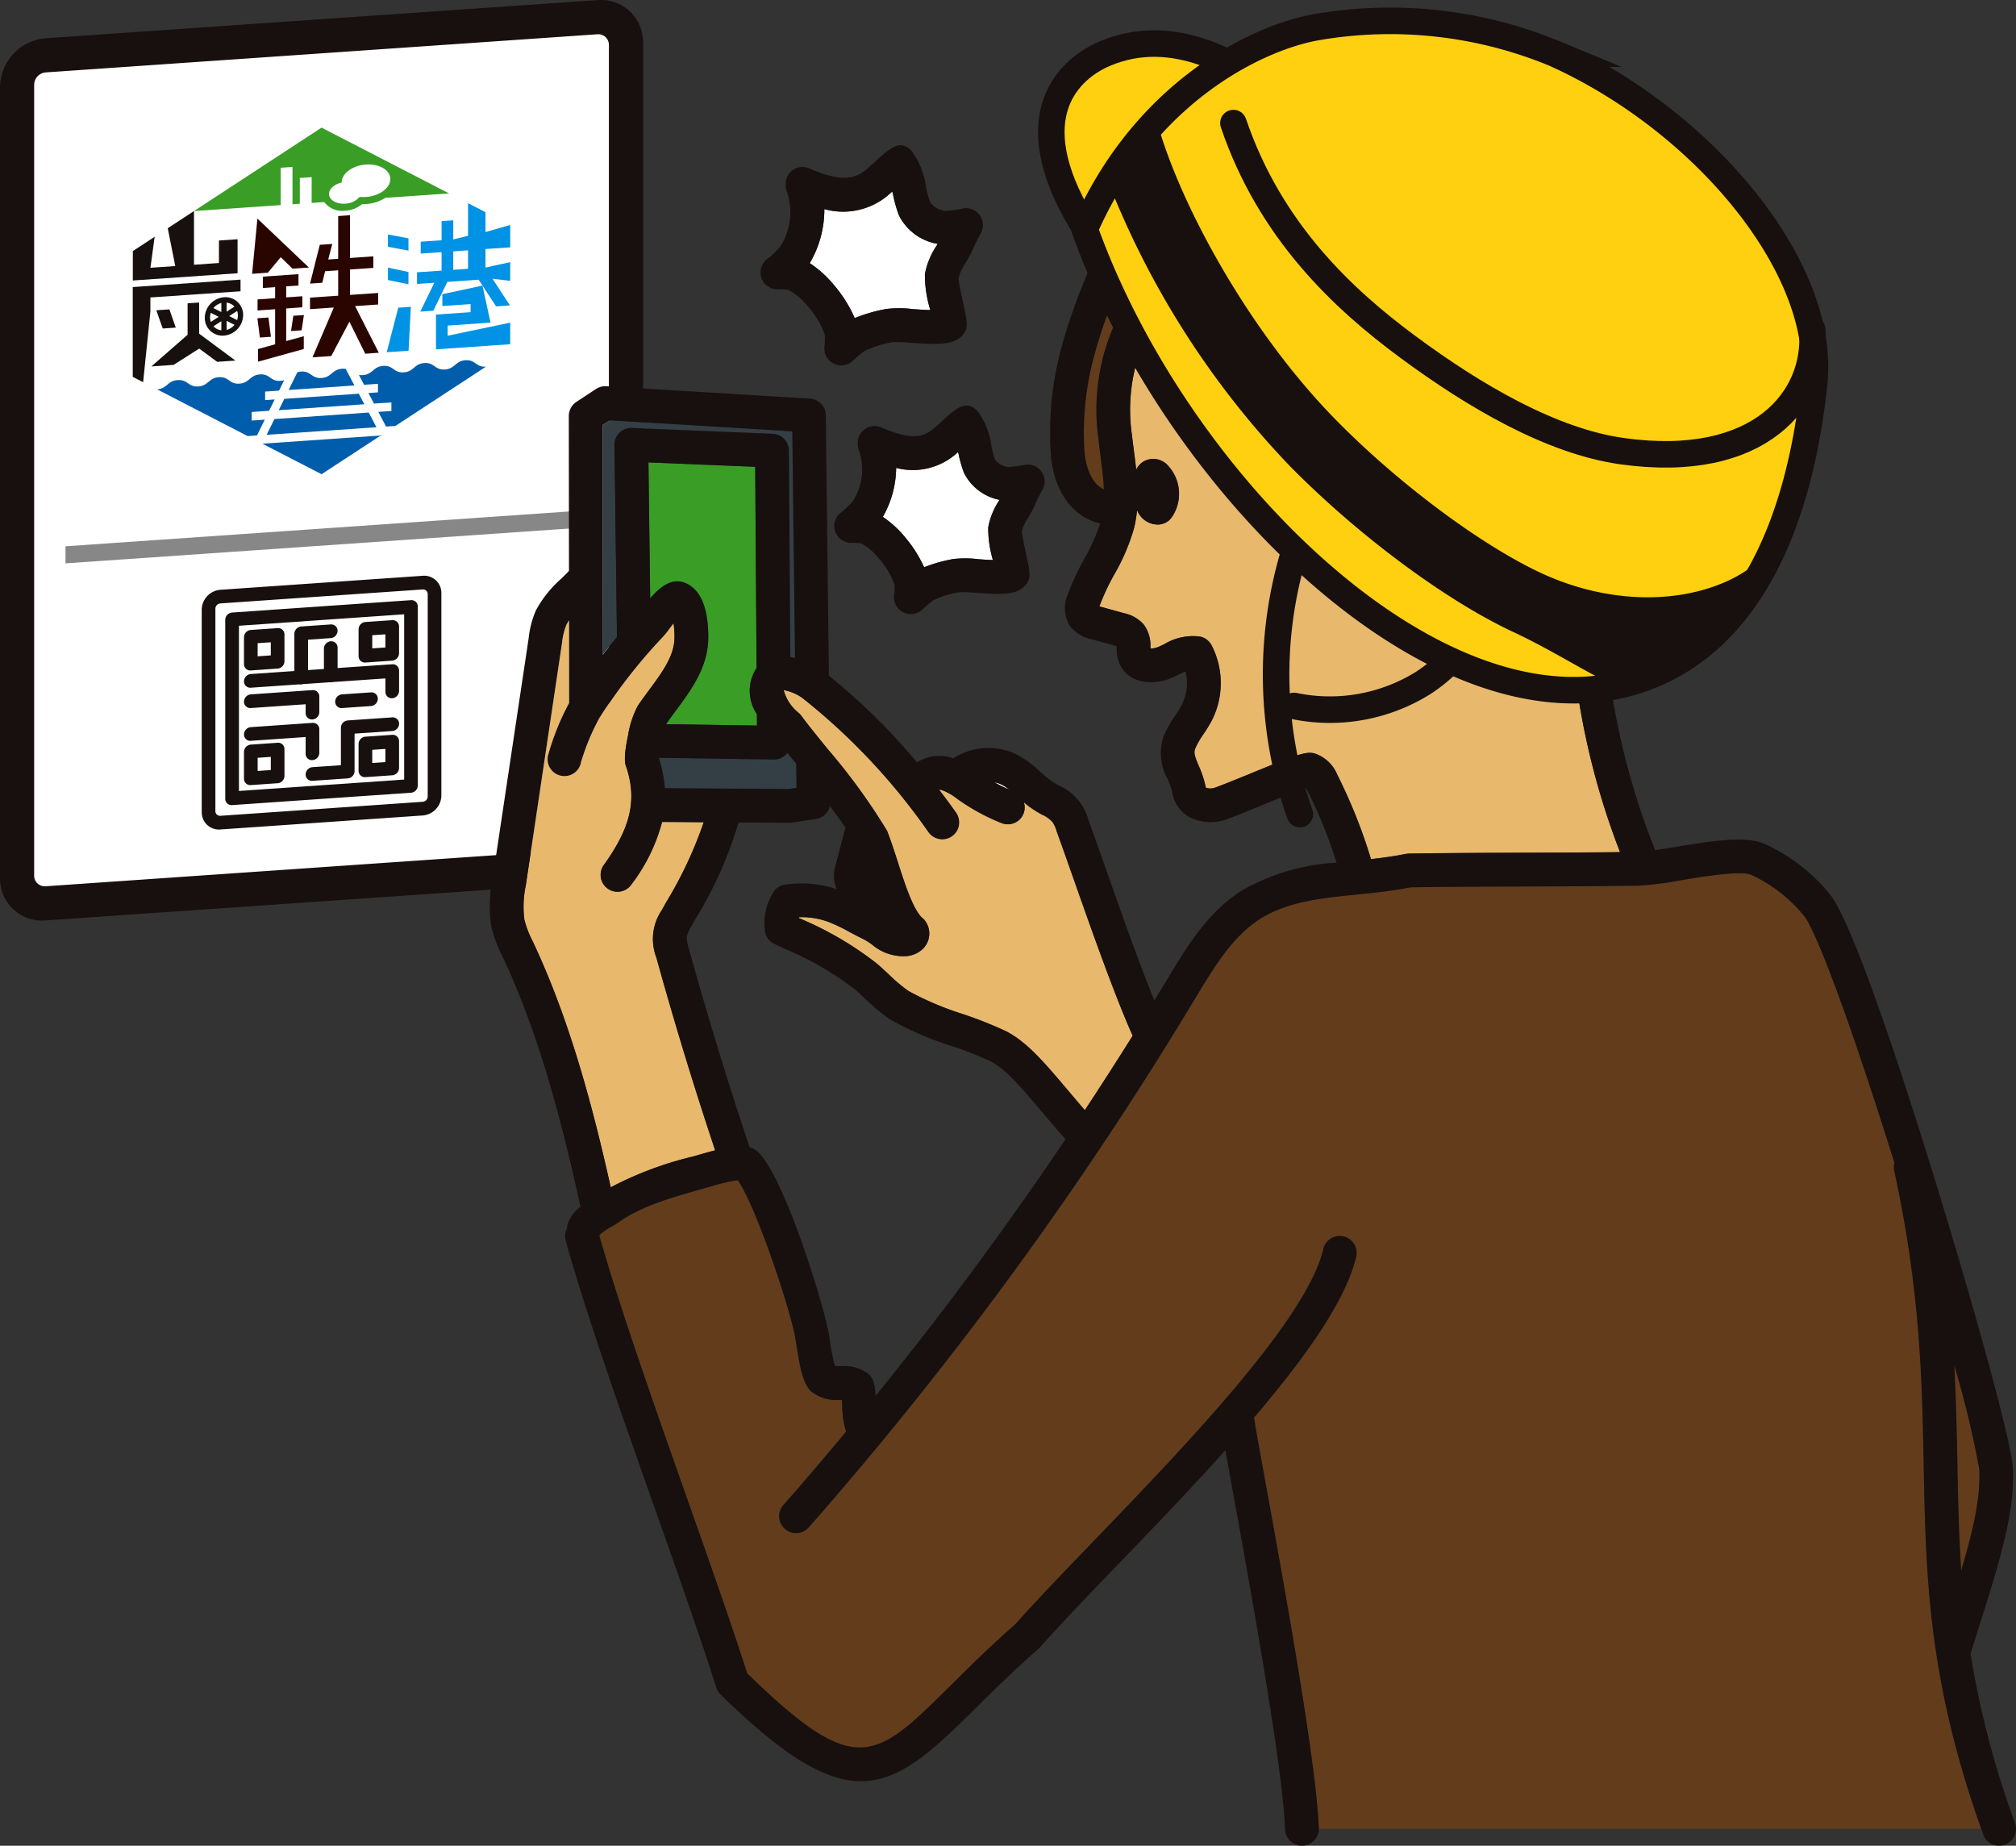 <svg xmlns="http://www.w3.org/2000/svg" xmlns:xlink="http://www.w3.org/1999/xlink" width="174.776" height="160" viewBox="0 0 174.776 160">
  <rect x="0" y="0" width="174.776" height="160" fill="#333333" stroke="none"/>
  <defs>
    <clipPath id="clip-path">
      <rect id="長方形_105" data-name="長方形 105" width="174.776" height="160" fill="none"/>
    </clipPath>
  </defs>
  <g id="グループ_113" data-name="グループ 113" transform="translate(0 0)">
    <g id="グループ_112" data-name="グループ 112" transform="translate(0 0)" clip-path="url(#clip-path)">
      <path id="パス_251" data-name="パス 251" d="M53.575,71.669a2.692,2.692,0,0,1-2.467,2.636L3.252,77.615a2.278,2.278,0,0,1-2.467-2.3V6.739A2.692,2.692,0,0,1,3.252,4.1L51.108.793a2.281,2.281,0,0,1,2.467,2.3Z" transform="translate(0.695 0.697)" fill="#fff"/>
      <path id="パス_252" data-name="パス 252" d="M51.8,76.483,3.947,79.791A3.639,3.639,0,0,1,0,76.117V7.538A4.3,4.3,0,0,1,3.947,3.317L51.8.01a3.639,3.639,0,0,1,3.947,3.674V72.262A4.3,4.3,0,0,1,51.8,76.483M3.947,6.278a1.089,1.089,0,0,0-.986,1.054V75.911a.919.919,0,0,0,.986.918L51.8,73.522a1.09,1.09,0,0,0,.988-1.054V3.889A.92.92,0,0,0,51.8,2.97Z" transform="translate(0 0)" fill="#17100e"/>
      <path id="パス_253" data-name="パス 253" d="M11.077,13.665a1.814,1.814,0,0,0-1.663,1.778,1.534,1.534,0,0,0,1.663,1.548,1.814,1.814,0,0,0,1.663-1.778,1.534,1.534,0,0,0-1.663-1.548m1.207,1.58a1.225,1.225,0,0,1-.068.4l-.683-.347.683-.441a1.147,1.147,0,0,1,.068.39m-2.414.166a1.245,1.245,0,0,1,.068-.4l.683.349-.683.441a1.147,1.147,0,0,1-.068-.39m2.118-.935-.683.441v-.79a1.109,1.109,0,0,1,.683.349m-1.139-.317v.79l-.683-.347a1.312,1.312,0,0,1,.683-.443m-.683,2.022.683-.441v.79a1.113,1.113,0,0,1-.683-.349m1.139.317v-.79l.683.347a1.316,1.316,0,0,1-.683.443" transform="translate(8.34 12.102)" fill="#17100e"/>
      <path id="パス_254" data-name="パス 254" d="M6.106,13.5l9.337-.645v1.011L7.63,14.4v1.215L7,21.746l-.9-.462V13.5Z" transform="translate(5.409 11.385)" fill="#17100e"/>
      <path id="パス_255" data-name="パス 255" d="M15.187,12.145v2.95l-9.081.626v-2.55L8,11.932l-.368,2.686,2.154-.149-.653-3.278L11.409,9.7v4.656l2.163-.151v-1.95Z" transform="translate(5.409 8.594)" fill="#17100e"/>
      <path id="パス_256" data-name="パス 256" d="M8.32,14.221l.553,1.58-1.133.079L7.186,14.3Z" transform="translate(6.366 12.598)" fill="#17100e"/>
      <path id="パス_257" data-name="パス 257" d="M11.1,13.906v2.7l3.144,2.333-1.579.109L11.107,17.9l-2.22,1.411-1.929.134L10.1,16.7V13.976Z" transform="translate(6.164 12.319)" fill="#17100e"/>
      <path id="パス_258" data-name="パス 258" d="M14.073,13.531l-1.12,1.347-1.364.094.46-4.788,4.466,4.245-1.418.1Zm-.851,6.9-.958.066-.215-1.673.958-.066Zm1.322-2.454V20.8l1.526-.417v1.107l-3.968,1.1V21.493l1.484-.413V18.044l-1.524.106v-.958l1.524-.106v-.958l-1.066.075v-.986L15.61,15v.984l-1.066.074v.958l1.4-.1v.958Zm.419,1.956.2-1.324.918-.062-.2,1.322Zm7.61,1.882L21.4,21.9l-1.377-2.78L18.452,22.1l-1.628.113,1.848-4.319-2.063.143v-1l2.442-.168v-2.2l-1.133.077-.243,1-1.066.075.849-3.364,1.081-.075-.351,1.347.864-.06V9.965l1.024-.072V13.6l2.025-.14v1l-2.025.14v2.2l2.442-.168v1l-2,.138Z" transform="translate(10.267 8.764)" fill="#2a0500"/>
      <path id="パス_259" data-name="パス 259" d="M19.663,12.385V13.45l-1.78-.336V12.049Zm0,2.916v1.066L17.883,16V14.923Zm-1.886,6.957,1-3.86,1.094-.075-.2,3.806Zm9.482-3.975-1.511-2.31-2.712.187-1.215,2.5-1.133.077,1.215-2.5-1.5.1V15.329l2.131-.147v-1.6l-1.809.124V12.675l1.809-.124V10.895l1.013-.07v1.656l1.282-.317V9.341l1.511.779v1.72l2.144-.613v1.939l-2.144.147V14.92l2.144-.47v1.618l-1.537-.179,1.511,2.31Zm-4.2,2.544,5.424-1.132v1.869l-6.435.445V18.993l3-.207v-.7l-2.448.17V17.228l3.478-.747.7,3.21-3.719.258Zm1.769-5.8v-1.6l-1.282.089v1.6Z" transform="translate(15.749 8.275)" fill="#0092e5"/>
      <path id="パス_260" data-name="パス 260" d="M19.975,5.867,8.918,13.1l7.513-.519V9.346l1.026-.072v3.234l.636-.043V10.231l1.026-.072v2.235l1.092-.075a1.961,1.961,0,0,0,1.822.749,2.49,2.49,0,0,0,1.456-.568c.111,0,.224,0,.339-.008a3.594,3.594,0,0,0,1.684-.539l5.52-.383Zm3.853,6.012a3.13,3.13,0,0,1-.551-.011,1.718,1.718,0,0,1-1.245.588c-.777.053-1.407-.322-1.407-.841,0-.445.468-.851,1.094-.988l0-.008c0-.777.945-1.473,2.11-1.552s2.11.483,2.11,1.26-.945,1.471-2.11,1.552" transform="translate(7.9 5.197)" fill="#399d26"/>
      <path id="パス_261" data-name="パス 261" d="M13.295,18.544l-.481.981,7.421-.513-.483-.915Z" transform="translate(11.352 16.032)" fill="#005dab"/>
      <path id="パス_262" data-name="パス 262" d="M12.257,20.894l9.518-.658-.669-1.273-8.177.566Z" transform="translate(10.859 16.799)" fill="#005dab"/>
      <path id="パス_263" data-name="パス 263" d="M16.944,18.687l1.207-.083v.743l-.828.058.481.913,1.511-.1v.745l-1.132.077.669,1.273.807-.055,7.855-5.139c-.892.062-.892-.619-1.782-.556s-.892.741-1.782.8-.89-.619-1.782-.558-.89.743-1.782.805-.89-.62-1.78-.558-.892.743-1.782.8a1.265,1.265,0,0,1-.324-.015Z" transform="translate(14.617 14.666)" fill="#005dab"/>
      <path id="パス_264" data-name="パス 264" d="M13.269,18.792l5.7-.394-.754-1.433a1.379,1.379,0,0,0-.313-.013c-.892.062-.892.743-1.782.8s-.892-.619-1.782-.556a1.436,1.436,0,0,0-.313.055Z" transform="translate(11.755 15.014)" fill="#005dab"/>
      <path id="パス_265" data-name="パス 265" d="M15.884,22.5l.671-1.365-1.133.077v-.743l1.511-.106.483-.981-.83.058V18.7l1.207-.083.445-.907a1.388,1.388,0,0,1-.322.058c-.892.062-.892-.619-1.782-.556s-.89.741-1.782.8-.89-.619-1.782-.558-.89.743-1.782.8S9.9,17.643,9,17.705s-.89.741-1.782.8l7.855,4.053Z" transform="translate(6.398 15.245)" fill="#005dab"/>
      <path id="パス_266" data-name="パス 266" d="M12.061,20.728l5.13,2.646,5.13-3.355Z" transform="translate(10.685 17.734)" fill="#005dab"/>
      <path id="パス_267" data-name="パス 267" d="M47.412,24.963l-44.4,3.07v-1.48l44.4-3.07Z" transform="translate(2.665 20.803)" fill="#878788"/>
      <path id="パス_268" data-name="パス 268" d="M28.32,46.882,10.77,48.1A1.26,1.26,0,0,1,9.4,46.826V29.274a1.491,1.491,0,0,1,1.367-1.462L28.32,26.6a1.26,1.26,0,0,1,1.367,1.273v17.55a1.488,1.488,0,0,1-1.367,1.46M10.77,28.5a.733.733,0,0,0-.675.722v17.55a.623.623,0,0,0,.675.63l17.55-1.215A.735.735,0,0,0,29,45.47V27.92a.623.623,0,0,0-.675-.63ZM27.3,44.912l-15.51,1.073a.318.318,0,0,1-.345-.321V30.153a.375.375,0,0,1,.345-.368L27.3,28.712a.318.318,0,0,1,.345.321V44.544a.375.375,0,0,1-.345.368m-15.165.358,14.819-1.024V29.427L12.136,30.451Z" transform="translate(8.33 23.561)" fill="#17100e"/>
      <path id="パス_269" data-name="パス 269" d="M28.436,47.246,10.885,48.46a1.488,1.488,0,0,1-1.612-1.5V29.407a1.754,1.754,0,0,1,1.612-1.724l17.55-1.215a1.488,1.488,0,0,1,1.614,1.5V45.522a1.756,1.756,0,0,1-1.614,1.724m-17.55-19.07a1.222,1.222,0,0,0-1.12,1.2V46.925a1.032,1.032,0,0,0,1.12,1.041l17.55-1.213a1.221,1.221,0,0,0,1.12-1.2V28a1.031,1.031,0,0,0-1.12-1.041Zm17.55,18.38-17.55,1.213a.849.849,0,0,1-.922-.858V29.36a1,1,0,0,1,.922-.986l17.55-1.215a.851.851,0,0,1,.922.86v17.55a1,1,0,0,1-.922.986m-17.55-17.69a.467.467,0,0,0-.428.46v17.55a.4.4,0,0,0,.428.4l17.55-1.215a.465.465,0,0,0,.43-.458V28.053a.4.4,0,0,0-.43-.4Zm16.53,16.409-15.51,1.073a.546.546,0,0,1-.592-.553V30.286a.644.644,0,0,1,.592-.632l15.51-1.073a.546.546,0,0,1,.592.551v15.51a.645.645,0,0,1-.592.634M11.906,30.146a.107.107,0,0,0-.1.106v15.51a.091.091,0,0,0,.1.092l15.51-1.073a.1.1,0,0,0,.1-.1V29.166a.089.089,0,0,0-.1-.091ZM27.317,44.591,12,45.65V30.337l15.314-1.058ZM12.5,45.122l14.325-.99V29.807L12.5,30.8Z" transform="translate(8.215 23.445)" fill="#17100e"/>
      <path id="パス_270" data-name="パス 270" d="M14.017,32.019l-2.325.16a.318.318,0,0,1-.345-.321V29.533a.376.376,0,0,1,.345-.37L14.017,29a.318.318,0,0,1,.345.321v2.325a.376.376,0,0,1-.345.37m-1.98-.554,1.633-.113V29.718l-1.633.113Z" transform="translate(10.052 25.693)" fill="#17100e"/>
      <path id="パス_271" data-name="パス 271" d="M14.133,32.38l-2.325.162a.546.546,0,0,1-.592-.553V29.667a.645.645,0,0,1,.592-.634l2.325-.16a.546.546,0,0,1,.592.551v2.325a.644.644,0,0,1-.592.632m-2.325-2.853a.107.107,0,0,0-.1.106v2.323a.091.091,0,0,0,.1.092l2.325-.16a.107.107,0,0,0,.1-.106V29.457a.091.091,0,0,0-.1-.092ZM14.034,31.7l-2.127.147V29.718l2.127-.147ZM12.4,31.317l1.141-.079V30.1l-1.141.079Z" transform="translate(9.936 25.577)" fill="#17100e"/>
      <path id="パス_272" data-name="パス 272" d="M19.287,31.655l-2.325.16a.318.318,0,0,1-.345-.321V29.169a.376.376,0,0,1,.345-.37l2.325-.16a.318.318,0,0,1,.345.321v2.325a.376.376,0,0,1-.345.37m-1.98-.554,1.633-.113V29.354l-1.633.113Z" transform="translate(14.721 25.371)" fill="#17100e"/>
      <path id="パス_273" data-name="パス 273" d="M19.4,32.016l-2.325.162a.546.546,0,0,1-.592-.553V29.3a.645.645,0,0,1,.592-.634l2.325-.16a.546.546,0,0,1,.592.551v2.325a.644.644,0,0,1-.592.632m-2.325-2.853a.107.107,0,0,0-.1.106v2.323a.091.091,0,0,0,.1.092l2.325-.16a.107.107,0,0,0,.1-.106V29.093A.091.091,0,0,0,19.4,29ZM19.3,31.334l-2.127.147V29.354l2.127-.147Zm-1.633-.381,1.141-.079V29.733l-1.141.079Z" transform="translate(14.604 25.254)" fill="#17100e"/>
      <path id="パス_274" data-name="パス 274" d="M14.017,37.289l-2.325.16a.318.318,0,0,1-.345-.321V34.8a.376.376,0,0,1,.345-.37l2.325-.16a.318.318,0,0,1,.345.321v2.325a.376.376,0,0,1-.345.37m-1.98-.554,1.633-.113V34.988l-1.633.113Z" transform="translate(10.052 30.362)" fill="#17100e"/>
      <path id="パス_275" data-name="パス 275" d="M14.133,37.65l-2.325.162a.546.546,0,0,1-.592-.553V34.937a.646.646,0,0,1,.592-.634l2.325-.16a.546.546,0,0,1,.592.551v2.325a.644.644,0,0,1-.592.632M11.808,34.8a.107.107,0,0,0-.1.106v2.323a.091.091,0,0,0,.1.092l2.325-.16a.107.107,0,0,0,.1-.106V34.727a.091.091,0,0,0-.1-.092Zm2.225,2.171-2.127.147V34.988l2.127-.147ZM12.4,36.587l1.141-.079V35.367l-1.141.079Z" transform="translate(9.936 30.245)" fill="#17100e"/>
      <path id="パス_276" data-name="パス 276" d="M19.287,36.924l-2.325.16a.318.318,0,0,1-.345-.322V34.438a.376.376,0,0,1,.345-.37l2.325-.16a.318.318,0,0,1,.345.321v2.325a.376.376,0,0,1-.345.37m-1.98-.554,1.633-.113V34.623l-1.633.113Z" transform="translate(14.721 30.038)" fill="#17100e"/>
      <path id="パス_277" data-name="パス 277" d="M19.4,37.285l-2.325.162a.546.546,0,0,1-.592-.553V34.572a.645.645,0,0,1,.592-.634l2.325-.16a.546.546,0,0,1,.592.551v2.325a.644.644,0,0,1-.592.632m-2.325-2.853a.107.107,0,0,0-.1.106v2.323a.091.091,0,0,0,.1.092l2.325-.16a.107.107,0,0,0,.1-.106V34.362a.091.091,0,0,0-.1-.092ZM19.3,36.6l-2.127.147V34.623l2.127-.147Zm-1.633-.381,1.141-.079V35l-1.141.079Z" transform="translate(14.604 29.922)" fill="#17100e"/>
      <path id="パス_278" data-name="パス 278" d="M23.954,33.119a.318.318,0,0,1-.345-.322V31.38L11.692,32.2a.318.318,0,0,1-.345-.322.375.375,0,0,1,.345-.368l12.262-.849a.318.318,0,0,1,.345.322v1.761a.376.376,0,0,1-.345.37" transform="translate(10.052 27.165)" fill="#17100e"/>
      <path id="パス_279" data-name="パス 279" d="M24.07,33.48a.546.546,0,0,1-.592-.551V31.761l-11.67.805a.546.546,0,0,1-.592-.551.646.646,0,0,1,.592-.634l12.262-.847a.546.546,0,0,1,.592.551v1.763a.644.644,0,0,1-.592.632m-12.262-1.6a.107.107,0,0,0-.1.106.091.091,0,0,0,.1.092l12.164-.841V32.9c0,.109.2.094.2-.013V31.119a.092.092,0,0,0-.1-.092Z" transform="translate(9.936 27.049)" fill="#17100e"/>
      <path id="パス_280" data-name="パス 280" d="M14.008,33.523a.318.318,0,0,1-.345-.322V29.379a.376.376,0,0,1,.345-.37l2.561-.175a.318.318,0,0,1,.347.321.377.377,0,0,1-.347.37l-2.216.153v3.476a.376.376,0,0,1-.345.37" transform="translate(12.104 25.543)" fill="#17100e"/>
      <path id="パス_281" data-name="パス 281" d="M14.124,33.888a.546.546,0,0,1-.592-.553V29.515a.646.646,0,0,1,.592-.634l2.561-.177a.548.548,0,0,1,.592.553.644.644,0,0,1-.592.632l-1.969.138v3.229a.646.646,0,0,1-.592.634m0-4.513a.107.107,0,0,0-.1.106V33.3c0,.109.2.1.2-.013V29.565l2.463-.17a.108.108,0,0,0,.1-.106.092.092,0,0,0-.1-.092Z" transform="translate(11.988 25.427)" fill="#17100e"/>
      <path id="パス_282" data-name="パス 282" d="M15.367,32.66a.318.318,0,0,1-.345-.322V29.98a.376.376,0,0,1,.345-.37.318.318,0,0,1,.345.321V32.29a.376.376,0,0,1-.345.37" transform="translate(13.308 26.231)" fill="#17100e"/>
      <path id="パス_283" data-name="パス 283" d="M15.483,33.022a.546.546,0,0,1-.592-.551V30.112a.646.646,0,0,1,.592-.634.546.546,0,0,1,.592.553v2.357a.645.645,0,0,1-.592.634m0-3.05a.107.107,0,0,0-.1.106v2.359c0,.109.2.094.2-.013V30.065a.091.091,0,0,0-.1-.092" transform="translate(13.192 26.114)" fill="#17100e"/>
      <path id="パス_284" data-name="パス 284" d="M17.583,37.9l-3.057.211a.318.318,0,0,1-.345-.321.375.375,0,0,1,.345-.37l2.712-.189V33.742a.376.376,0,0,1,.345-.37l3.86-.266a.318.318,0,0,1,.347.321.375.375,0,0,1-.347.37l-3.515.243v3.493a.376.376,0,0,1-.345.37" transform="translate(12.563 29.328)" fill="#17100e"/>
      <path id="パス_285" data-name="パス 285" d="M17.7,38.264l-3.057.211a.546.546,0,0,1-.592-.551.646.646,0,0,1,.592-.634l2.465-.17V33.875a.646.646,0,0,1,.592-.634l3.86-.266a.546.546,0,0,1,.592.551.646.646,0,0,1-.592.634l-3.268.224v3.248a.644.644,0,0,1-.592.632m-3.057-.479a.107.107,0,0,0-.1.106.091.091,0,0,0,.1.092l3.057-.211a.107.107,0,0,0,.1-.106v-3.74l3.762-.26a.108.108,0,0,0,.1-.106.092.092,0,0,0-.1-.092l-3.86.268a.108.108,0,0,0-.1.106v3.74Z" transform="translate(12.447 29.212)" fill="#17100e"/>
      <path id="パス_286" data-name="パス 286" d="M17.037,36.1a.318.318,0,0,1-.345-.322v-1.7l-5,.345a.318.318,0,0,1-.345-.321.375.375,0,0,1,.345-.37l5.345-.37a.318.318,0,0,1,.345.321v2.046a.376.376,0,0,1-.345.37" transform="translate(10.052 29.552)" fill="#17100e"/>
      <path id="パス_287" data-name="パス 287" d="M17.153,36.459a.546.546,0,0,1-.592-.551V34.455l-4.752.328a.546.546,0,0,1-.592-.551.646.646,0,0,1,.592-.634l5.345-.37a.547.547,0,0,1,.592.553v2.046a.644.644,0,0,1-.592.632m-5.345-2.367a.107.107,0,0,0-.1.106.091.091,0,0,0,.1.092l5.247-.364v1.948c0,.109.2.094.2-.013V33.815a.091.091,0,0,0-.1-.092Z" transform="translate(9.936 29.436)" fill="#17100e"/>
      <path id="パス_288" data-name="パス 288" d="M17.037,33.9a.318.318,0,0,1-.345-.322V32.568l-5,.347a.32.32,0,0,1-.345-.322.376.376,0,0,1,.345-.37l5.345-.37a.319.319,0,0,1,.345.322v1.356a.376.376,0,0,1-.345.37" transform="translate(10.052 28.218)" fill="#17100e"/>
      <path id="パス_289" data-name="パス 289" d="M17.153,34.265a.546.546,0,0,1-.592-.551v-.766l-4.752.328a.546.546,0,0,1-.592-.551.646.646,0,0,1,.592-.634l5.345-.37a.547.547,0,0,1,.592.553v1.356a.646.646,0,0,1-.592.634m-5.345-1.678a.107.107,0,0,0-.1.106.091.091,0,0,0,.1.092l5.247-.364v1.258c0,.109.2.1.2-.013V32.309a.091.091,0,0,0-.1-.092Z" transform="translate(9.936 28.102)" fill="#17100e"/>
      <path id="パス_290" data-name="パス 290" d="M18.4,32.649l-2.512.174a.318.318,0,0,1-.345-.321.375.375,0,0,1,.345-.37l2.512-.174a.318.318,0,0,1,.345.321.376.376,0,0,1-.345.37" transform="translate(13.766 28.311)" fill="#17100e"/>
      <path id="パス_291" data-name="パス 291" d="M18.512,33.011,16,33.185a.546.546,0,0,1-.592-.551A.646.646,0,0,1,16,32l2.512-.174a.546.546,0,0,1,.592.553.644.644,0,0,1-.592.632M16,32.494a.107.107,0,0,0-.1.106.091.091,0,0,0,.1.092l2.512-.174a.108.108,0,0,0,.1-.106.092.092,0,0,0-.1-.092Z" transform="translate(13.65 28.194)" fill="#17100e"/>
      <path id="パス_292" data-name="パス 292" d="M31.34,43.948l7.879.119-.008-.988a3.6,3.6,0,0,1-.057-3.959l.028-.036-.119-17.448-9.256-.381.151,11.793c.852-1,1.942-1.9,3.183-1.273,1.226.611,1.848,2.173,1.848,4.637,0,2.555-1.463,4.537-2.755,6.286-.321.434-.622.845-.9,1.25" transform="translate(26.408 18.829)" fill="#399d26"/>
      <path id="パス_293" data-name="パス 293" d="M46.372,36.177a2.447,2.447,0,0,0-.664-.217c.421.232.852.443,1.292.634a3.935,3.935,0,0,0-.628-.417" transform="translate(40.493 31.857)" fill="#fff"/>
      <path id="パス_294" data-name="パス 294" d="M50.6,44.358A1.461,1.461,0,0,1,48.561,44,54.862,54.862,0,0,0,37.644,32.4a4.1,4.1,0,0,0-1.62-.679,3.793,3.793,0,0,0,1.324,2,1.361,1.361,0,0,1,.192.211c.634.851,1.431,1.833,2.276,2.876a52.891,52.891,0,0,1,5.043,6.91,1.364,1.364,0,0,1,.166.306c.324.845.622,1.767.909,2.661.583,1.814,1.245,3.868,2.012,4.705a.28.28,0,0,1,.028.038,1.452,1.452,0,0,1,.241.217,1.856,1.856,0,0,1-.168,2.554,2.348,2.348,0,0,1-1.333.585,4.182,4.182,0,0,1-3.029-1,5.882,5.882,0,0,0-.754-.473c-.405-.192-.8-.405-1.2-.617a15.064,15.064,0,0,0-1.76-.849,6.874,6.874,0,0,0-2.616-.434l-.019.075.049.023a29.121,29.121,0,0,1,6.7,3.915c.362.306.711.63,1.058.956a14.174,14.174,0,0,0,1.707,1.437,26.411,26.411,0,0,0,4.722,2,34.674,34.674,0,0,1,3.7,1.469c1.831.926,3.334,2.7,5.414,5.156.443.524.928,1.094,1.446,1.7q2.116-3.205,4.149-6.457c-1.563-3.487-3.527-9.064-5.122-13.59-.545-1.548-1.043-2.965-1.463-4.117a3.464,3.464,0,0,0-.372-.824,3.419,3.419,0,0,0-.92-.641c-.232-.13-.462-.262-.681-.405a8.539,8.539,0,0,1-.881-.666,1.455,1.455,0,0,1-1.384,1.914,1.475,1.475,0,0,1-.541-.1,18.119,18.119,0,0,1-3.544-1.892l-.3-.211a4.975,4.975,0,0,0-1.339-.764.905.905,0,0,0-.238-.028c.505.656.994,1.314,1.454,1.969a1.461,1.461,0,0,1-.353,2.037" transform="translate(31.914 28.102)" fill="#e8b86d"/>
      <path id="パス_295" data-name="パス 295" d="M84.3,87.332c.153.966.534,3.065,1.005,5.66,1.65,9.094,4.411,24.313,4.613,29.933a.511.511,0,0,1,0,.053H147.36c-4.626-13.035-4.807-22.014-4.99-31.506-.143-7.442-.292-15.138-2.557-25.552a1.429,1.429,0,0,1,.019-.675c-4.2-13.431-6.965-20.445-7.868-21.448a12.848,12.848,0,0,0-4.556-3.523c-.971-.379-4.177.153-6.093.471a27.973,27.973,0,0,1-3.608.466c-3.877.057-6.989.066-10,.074-2.967.008-6.037.017-9.843.072-1.528.307-3.091.47-4.6.62-3.112.313-6.052.609-8.434,2.125-2.4,1.528-4.017,4.219-5.579,6.819l-.066.108A316.228,316.228,0,0,1,45.7,96.842a1.462,1.462,0,1,1-2.2-1.931q2.761-3.14,5.439-6.365a8.055,8.055,0,0,1-.341-2.361c-.008-.117-.015-.251-.023-.387-.058,0-.115,0-.166-.006a3.528,3.528,0,0,1-2.518-.751c-.653-.651-.939-1.886-1.269-4.085-.025-.157-.043-.29-.06-.39-.436-2.614-3.43-11.559-5.015-13.824a16.021,16.021,0,0,0-2.229.521l-.888.251c-2.457.692-5.241,1.477-7.138,2.831-.172.123-.411.266-.679.422a6.327,6.327,0,0,0-1.033.7c-.009.03-.026.057-.038.087,1.7,6.054,4.7,14.546,7.6,22.77,2,5.652,3.885,11,5.215,15.174,9.437,9.2,11.051,7.6,17.654,1.045,1.586-1.573,3.38-3.353,5.58-5.282,1.829-2.054,4.258-4.575,6.827-7.242,7.793-8.092,18.467-19.176,19.891-25.3a1.462,1.462,0,1,1,2.848.66c-.879,3.781-4.436,8.771-8.862,13.958" transform="translate(24.407 35.561)" fill="#633c1c"/>
      <path id="パス_296" data-name="パス 296" d="M28.03,35.672l0-.034-.008-7.125a3.066,3.066,0,0,0-.226.387,6.036,6.036,0,0,0-.383,1.6L24.265,51.483a8.994,8.994,0,0,0-.128,2.967,8.794,8.794,0,0,0,.73,1.9l.062.134c3.229,6.87,5.209,14.482,6.7,21.184A30.624,30.624,0,0,1,38.74,75l.877-.247q.58-.167,1.071-.29c-1.831-5.5-3.545-11.114-5.092-16.7a4.475,4.475,0,0,1,.47-4.13l.383-.685A35.449,35.449,0,0,0,39.7,46.012l-3.61-.025a15.412,15.412,0,0,1-2.674,5.443,1.462,1.462,0,1,1-2.374-1.707C33.371,46.482,33.923,44.1,33,41.26c-.14-.311-.26-.849.138-2.748a8.335,8.335,0,0,1,.837-2.57c.321-.479.67-.952,1.009-1.411,1.122-1.52,2.182-2.955,2.182-4.547a8.281,8.281,0,0,0-.081-1.226c-.175.221-.336.434-.43.56a6.609,6.609,0,0,1-.534.658,45.969,45.969,0,0,0-5.441,6.963,19.387,19.387,0,0,0-1.616,3.876,1.463,1.463,0,0,1-2.868-.573,21.808,21.808,0,0,1,1.837-4.57" transform="translate(21.311 25.259)" fill="#e8b86d"/>
      <path id="パス_297" data-name="パス 297" d="M30.807,37.67l10.729.075.686-.1L42.2,35.559c-.262-.324-.521-.645-.768-.954a1.491,1.491,0,0,1-.13.158,1.465,1.465,0,0,1-1.032.424h-.019l-9.963-.151a11.38,11.38,0,0,1,.522,2.633" transform="translate(26.83 30.656)" fill="#333f45"/>
      <path id="パス_298" data-name="パス 298" d="M55.768,14.972a15.321,15.321,0,0,0-2.4,10.736c.049.453.109.905.168,1.36.07.528.138,1.06.194,1.594a1.682,1.682,0,0,1,.643-.717,1.7,1.7,0,0,1,2.142.392,3.593,3.593,0,0,1,.3,4.445,1.459,1.459,0,0,1-1.084.624q-.071.006-.141.006a1.922,1.922,0,0,1-1.635-.949,2.115,2.115,0,0,1-.151-.309,10.62,10.62,0,0,1-.26,1.571,17.709,17.709,0,0,1-1.716,4.017,19.739,19.739,0,0,0-1.275,2.721l-.015.043.115.034,2.024.56a3.117,3.117,0,0,1,1.7.975,2.989,2.989,0,0,1,.588,1.912c0,.051,0,.115.008.173a1.678,1.678,0,0,0,.683-.14c.168-.072.338-.155.507-.236a4.831,4.831,0,0,1,3.08-.664,1.467,1.467,0,0,1,1.02.756,7.14,7.14,0,0,1,.036,6.493,12.562,12.562,0,0,1-.739,1.215,6.894,6.894,0,0,0-.713,1.248c-.141.37-.036.683.3,1.486a8.629,8.629,0,0,1,.592,1.777.39.39,0,0,0,.045.136,1.181,1.181,0,0,0,.715.013c.669-.232,1.829-.709,3.057-1.215,4.29-1.767,4.922-1.965,5.643-1.775a3.21,3.21,0,0,1,1.958,1.835,46.332,46.332,0,0,1,2.925,7.323c1.022-.115,2.014-.245,2.982-.447a1.334,1.334,0,0,1,.149-.017c.043,0,.085-.013.128-.015h.019c3.87-.057,6.976-.066,9.978-.074,2.565-.008,5.209-.015,8.336-.053A64.942,64.942,0,0,1,91.82,46.715a6.344,6.344,0,0,0-4.2.807,1.456,1.456,0,0,1-.662.158,1.477,1.477,0,0,1-.485-.081,1.462,1.462,0,0,1-.847-.777,5.567,5.567,0,0,0-1.05-1.394,1.494,1.494,0,0,1-.471.157c-1.6.24-3.131-.588-4.56-2.465-.575-.754-1.235-1.494-1.873-2.208S76.4,39.471,75.8,38.7a2.646,2.646,0,0,1-.436.5,2.5,2.5,0,0,1-1.678.617,3.581,3.581,0,0,1-1.277-.255,1.462,1.462,0,0,1,1.047-2.731l.021.008a10.691,10.691,0,0,0-.353-4.13,1.868,1.868,0,0,1-.034-.206,12.481,12.481,0,0,1,.049-2.163,5.921,5.921,0,0,0-.1-2.414,1.809,1.809,0,0,1-.06-.2,4.4,4.4,0,0,0-.213-.7,4.41,4.41,0,0,0,.015.743,1.458,1.458,0,0,1-2.867.5c-7.766-.258-10.574-5-12.275-9.652a34.061,34.061,0,0,1-1.169-3.964c-.062-.258-.124-.517-.189-.779-.023-.089-.043-.179-.066-.27-.077.074-.164.147-.256.221a1.459,1.459,0,0,1-.189,1.141" transform="translate(44.772 12.057)" fill="#e8b86d"/>
      <path id="パス_299" data-name="パス 299" d="M106.151,26.57a8.284,8.284,0,0,0-1.182-2.646,56.56,56.56,0,0,0-6.706-9.739,19.3,19.3,0,0,0-9.494-5.963l-.153-.036a4.691,4.691,0,0,1-2.672-1.314,2.705,2.705,0,0,1-.613-2.084,18.808,18.808,0,0,0-6.4-.609A40.02,40.02,0,0,0,67.277,5.908,16.793,16.793,0,0,0,58.4,12.356a1.461,1.461,0,0,1-2.02.443,1.44,1.44,0,0,1-.5-.551,8.39,8.39,0,0,1-.924,1.358c.058-.023.117-.049.177-.066a1.462,1.462,0,0,1,.834,2.8c-1.224.364-3.757,5.5-5.115,10.365a25.2,25.2,0,0,0-.958,8.932c.1,1.035.556,2.646,1.671,3.1-.038-.941-.164-1.914-.294-2.917-.062-.471-.123-.945-.175-1.414a18.3,18.3,0,0,1,2.85-12.643,1.458,1.458,0,0,1,2.646.443c.092-.074.179-.147.256-.219a18.593,18.593,0,0,1-.681-4.4,1.462,1.462,0,1,1,2.923,0,17.449,17.449,0,0,0,.664,3.974c.066.27.132.537.194.8A31.521,31.521,0,0,0,61.023,26c2.282,6.242,5.569,7.668,9.788,7.749a3.249,3.249,0,0,1,.734-1.126,16.617,16.617,0,0,1-3.344-10,1.462,1.462,0,1,1,2.921-.132c.2,4.341,1.111,6.216,3.945,10.01a1.419,1.419,0,0,1,.209.417,5.571,5.571,0,0,1,1.169,2.448,8.409,8.409,0,0,1,.245,3.591,11.085,11.085,0,0,0-.057,1.565c.1.438.2.9.275,1.364a1.482,1.482,0,0,1,.149.328,14.4,14.4,0,0,0,3.44,5.13c.673.756,1.371,1.537,2.014,2.382a5.057,5.057,0,0,0,1.1,1.113,1.461,1.461,0,0,1,2.314-.415l.258.241a17.831,17.831,0,0,1,1.978,2.073c2.078-.822,3.485-.675,5.756-.438l.236.025a2.422,2.422,0,0,1,.174-.192c2.058-2.058,4.421-6.57,6.32-10.2.8-1.529,1.494-2.851,2.082-3.838,1.375-2.306,2.059-5.56,1.677-6.142a1.454,1.454,0,0,1,.27-2.107,3.784,3.784,0,0,0,1.479-3.28" transform="translate(44.133 3.678)" fill="#633c1c"/>
      <path id="パス_300" data-name="パス 300" d="M28.335,19.317l-.636.419.021,19.909c.394-.515.805-1.026,1.228-1.529l-.213-16.651a1.46,1.46,0,0,1,1.522-1.479l12.19.5a1.463,1.463,0,0,1,1.4,1.45l.123,17.907c.132.021.266.047.407.083l-.234-19.651Z" transform="translate(24.539 17.113)" fill="#333f45"/>
      <path id="パス_301" data-name="パス 301" d="M47.619,22.586a10.735,10.735,0,0,1-.473-1.654c-.009-.049-.023-.1-.036-.153-.155.14-.273.241-.322.281a5.712,5.712,0,0,1-5.05,1.094A8.719,8.719,0,0,1,40.583,26.4,9.019,9.019,0,0,1,42.5,28.151a10.986,10.986,0,0,1,1.663,2.618,13.1,13.1,0,0,1,2.531-.715,9.088,9.088,0,0,1,2.167.015c.339.025.824.058,1.269.074a9.5,9.5,0,0,1-.409-2.829,6.187,6.187,0,0,1,.949-2.331l.034-.057a4.38,4.38,0,0,1-3.083-2.34" transform="translate(35.953 18.408)" fill="#fff"/>
      <path id="パス_302" data-name="パス 302" d="M91.993,71.724a81.215,81.215,0,0,0-2.154-8.945c.162,2.98.217,5.8.272,8.581.058,3.048.119,6.044.33,9.137,1.032-3.474,1.7-6.382,1.552-8.773" transform="translate(79.589 55.616)" fill="#fff"/>
      <path id="パス_303" data-name="パス 303" d="M43.9,18.983A9.706,9.706,0,0,1,46.188,19c.394.028.973.068,1.482.083-.006-.032-.013-.062-.019-.092a10.322,10.322,0,0,1-.443-3.017,6.524,6.524,0,0,1,1-2.45c.036-.06.072-.123.106-.181a4.6,4.6,0,0,1-3.355-2.469,11.317,11.317,0,0,1-.5-1.75c-.023-.094-.049-.206-.077-.322-.224.2-.4.355-.462.405a6.049,6.049,0,0,1-5.431,1.122,9.157,9.157,0,0,1-1.265,4.686,9.473,9.473,0,0,1,2.1,1.9,11.468,11.468,0,0,1,1.8,2.865,13.42,13.42,0,0,1,2.776-.8" transform="translate(32.977 7.796)" fill="#fff"/>
      <path id="パス_304" data-name="パス 304" d="M47.662,20.022c-.326.292-.626.564-.719.641-.935.747-1.975.966-4.515-.13a1.463,1.463,0,0,0-1.922.766,1.44,1.44,0,0,0-.117.669,1.408,1.408,0,0,0,.106.562,5.116,5.116,0,0,1-.505,4.362,6.576,6.576,0,0,1-1.084,1.039,1.465,1.465,0,0,0-.468,1.652,1.483,1.483,0,0,0,1.424.958,4.713,4.713,0,0,1,.811.036A5.038,5.038,0,0,1,42.2,31.866a6.853,6.853,0,0,1,1.371,2.289,4.77,4.77,0,0,1-.028.922,1.46,1.46,0,0,0,2.455,1.235,8.846,8.846,0,0,1,.96-.8,8.442,8.442,0,0,1,2.263-.7,14.038,14.038,0,0,1,1.42.058c2.169.151,3.432.2,4.2-.573.619-.619.505-1.139.13-2.861-.121-.553-.338-1.554-.366-1.9a4.214,4.214,0,0,1,.56-1.186,9.088,9.088,0,0,0,.66-1.273c.109-.27.417-.854.585-1.158a1.462,1.462,0,0,0-1.569-2.141,10.167,10.167,0,0,1-1.364.19,1.658,1.658,0,0,1-1.192-.656,10.972,10.972,0,0,1-.315-1.173,6.355,6.355,0,0,0-1.2-3.025c-.992-1.005-1.79-.29-3.108.9m5.02,6.793-.034.057A6.187,6.187,0,0,0,51.7,29.2a9.542,9.542,0,0,0,.407,2.829c-.443-.015-.93-.049-1.267-.074a9.061,9.061,0,0,0-2.167-.013,13.09,13.09,0,0,0-2.531.713,11.083,11.083,0,0,0-1.663-2.618,9.02,9.02,0,0,0-1.916-1.752,8.718,8.718,0,0,0,1.154-4.245,5.712,5.712,0,0,0,5.052-1.1c.047-.038.166-.14.321-.279l.036.153a10.735,10.735,0,0,0,.473,1.654,4.38,4.38,0,0,0,3.083,2.34" transform="translate(33.973 16.519)" fill="#17100e"/>
      <path id="パス_305" data-name="パス 305" d="M154.751,155.736a79.56,79.56,0,0,1-3.859-14.712c.015-.036.032-.07.045-.107q.317-1.01.62-1.971c1.814-5.72,3.246-10.239,3-14.093-.149-2.369-3.568-14.587-6.791-25.032-2.548-8.264-7.129-22.465-9.169-24.726a15.491,15.491,0,0,0-5.665-4.29c-1.6-.622-4.17-.264-7.632.311-.617.1-1.216.2-1.748.279a63.807,63.807,0,0,1-3.949-14.961,2.515,2.515,0,0,0,.924-.786c.023-.028.041-.058.055-.074,2.372-2.372,4.852-7.1,6.844-10.908.781-1.49,1.456-2.78,2-3.7.034-.057,2.818-5.039,2.052-8.192a6.571,6.571,0,0,0,1.746-5.311,10.652,10.652,0,0,0-1.546-3.651,59.05,59.05,0,0,0-7.074-10.235,21.876,21.876,0,0,0-10.993-6.835l-.162-.038c-.215-.049-.473-.107-.69-.175a1.464,1.464,0,0,0-.341-2.269c-2.94-1.684-6.389-1.727-9.394-1.635a42.765,42.765,0,0,0-12.5,1.884,19.686,19.686,0,0,0-10.393,7.642A1.462,1.462,0,1,0,82.6,13.73a16.793,16.793,0,0,1,8.873-6.448,40.011,40.011,0,0,1,11.649-1.729,18.86,18.86,0,0,1,6.4.609,2.691,2.691,0,0,0,.613,2.084,4.674,4.674,0,0,0,2.672,1.314l.153.036a19.3,19.3,0,0,1,9.494,5.963,56.632,56.632,0,0,1,6.706,9.739,8.284,8.284,0,0,1,1.182,2.646,3.788,3.788,0,0,1-1.479,3.28,1.454,1.454,0,0,0-.27,2.107c.383.581-.3,3.836-1.677,6.142-.588.986-1.281,2.308-2.082,3.838-1.9,3.627-4.264,8.14-6.32,10.2a2.422,2.422,0,0,0-.174.192l-.236-.025c-2.271-.238-3.679-.385-5.756.438a17.659,17.659,0,0,0-1.978-2.071l-.258-.243a1.461,1.461,0,0,0-2.314.415,5.057,5.057,0,0,1-1.1-1.113c-.643-.845-1.341-1.626-2.014-2.382a14.4,14.4,0,0,1-3.44-5.13,1.405,1.405,0,0,0-.151-.328c-.077-.468-.172-.926-.275-1.364a11.37,11.37,0,0,1,.058-1.563,8.39,8.39,0,0,0-.247-3.593,5.608,5.608,0,0,0-1.167-2.452,1.471,1.471,0,0,0-.209-.413c-2.835-3.794-3.747-5.669-3.945-10.01A1.462,1.462,0,1,0,92.4,24,16.64,16.64,0,0,0,95.74,34a3.222,3.222,0,0,0-.734,1.124c-4.219-.081-7.508-1.507-9.788-7.749a31.373,31.373,0,0,1-1.071-3.632c-.062-.266-.128-.534-.194-.8a17.45,17.45,0,0,1-.664-3.974,1.462,1.462,0,1,0-2.923,0,19.6,19.6,0,0,0,.747,4.669c.064.262.128.522.189.779a33.906,33.906,0,0,0,1.171,3.964c1.7,4.654,4.507,9.4,12.273,9.652a1.459,1.459,0,0,0,2.868-.5,4.24,4.24,0,0,1-.017-.743,4.466,4.466,0,0,1,.213.7,1.719,1.719,0,0,0,.06.2,5.921,5.921,0,0,1,.1,2.414,12.645,12.645,0,0,0-.049,2.161,1.539,1.539,0,0,0,.036.207A10.707,10.707,0,0,1,98.31,46.6l-.021-.008a1.462,1.462,0,1,0-1.045,2.731,3.574,3.574,0,0,0,1.277.255,2.511,2.511,0,0,0,1.678-.617,2.646,2.646,0,0,0,.434-.5c.6.771,1.239,1.5,1.878,2.212s1.3,1.454,1.871,2.208c1.431,1.876,2.963,2.7,4.56,2.465a1.478,1.478,0,0,0,.471-.157,5.51,5.51,0,0,1,1.049,1.394,1.464,1.464,0,0,0,2,.7,6.344,6.344,0,0,1,4.2-.807,64.965,64.965,0,0,0,3.851,15.095c-3.125.038-5.769.045-8.336.053-3,.008-6.108.017-9.98.074h-.017c-.043,0-.085.011-.128.015a1.386,1.386,0,0,0-.149.017c-.967.2-1.959.332-2.98.447a46.4,46.4,0,0,0-2.927-7.325,3.213,3.213,0,0,0-1.958-1.833c-.72-.189-1.354.008-5.645,1.775C87.161,65.29,86,65.767,85.331,66a1.181,1.181,0,0,1-.715-.013.39.39,0,0,1-.045-.136,8.668,8.668,0,0,0-.592-1.777c-.339-.8-.445-1.116-.3-1.486a6.8,6.8,0,0,1,.715-1.248,12.555,12.555,0,0,0,.737-1.215,7.141,7.141,0,0,0-.036-6.493,1.462,1.462,0,0,0-1.02-.756,4.831,4.831,0,0,0-3.08.664c-.17.081-.339.164-.507.236a1.678,1.678,0,0,1-.683.14c0-.058-.006-.123-.008-.174a2.989,2.989,0,0,0-.588-1.912,3.1,3.1,0,0,0-1.7-.973l-2.022-.562-.115-.032.015-.045a19.308,19.308,0,0,1,1.275-2.721,17.79,17.79,0,0,0,1.714-4.017,10.619,10.619,0,0,0,.26-1.571,2.02,2.02,0,0,0,.151.309,1.918,1.918,0,0,0,1.635.949q.071,0,.141-.006a1.466,1.466,0,0,0,1.086-.624,3.6,3.6,0,0,0-.3-4.445A1.7,1.7,0,0,0,79.21,37.7a1.664,1.664,0,0,0-.645.72c-.058-.536-.126-1.067-.194-1.6-.06-.454-.119-.907-.17-1.36a15.331,15.331,0,0,1,2.4-10.736,1.462,1.462,0,1,0-2.457-1.584,18.3,18.3,0,0,0-2.85,12.643c.053.47.113.943.175,1.414.13,1,.255,1.973.292,2.912-1.1-.466-1.573-2.065-1.669-3.1a25.2,25.2,0,0,1,.958-8.932c1.358-4.868,3.891-10,5.115-10.365a1.462,1.462,0,0,0-.834-2.8c-3.926,1.167-6.97,11.925-7.1,12.381a28.127,28.127,0,0,0-1.054,9.99c.289,3.087,1.978,5.3,4.266,5.784a16.9,16.9,0,0,1-1.367,3.055,21.835,21.835,0,0,0-1.456,3.138,3,3,0,0,0,.117,2.578,3.121,3.121,0,0,0,1.965,1.271l2.024.562c.03.008.083.023.138.04,0,.043,0,.091,0,.132a3.578,3.578,0,0,0,.29,1.46c.79,1.665,2.9,1.839,4.481,1.156.206-.089.413-.189.62-.289s.4-.192.587-.27a4.177,4.177,0,0,1-.324,2.889,10.2,10.2,0,0,1-.573.934,9.267,9.267,0,0,0-1.009,1.82,4.572,4.572,0,0,0,.343,3.666,6.405,6.405,0,0,1,.417,1.2,3,3,0,0,0,1.46,2.11,4.042,4.042,0,0,0,3.125.241c.751-.26,1.946-.752,3.212-1.273,1.211-.5,2.929-1.207,3.791-1.494.026.045.055.1.087.166a42.243,42.243,0,0,1,2.567,6.318,18.677,18.677,0,0,0-8.215,2.412c-2.983,1.9-4.781,4.89-6.52,7.783l-.062.106c-.332.551-.669,1.1-1.005,1.652C78.78,81.1,77.213,76.649,75.9,72.919c-.549-1.56-1.052-2.987-1.479-4.158a4.622,4.622,0,0,0-2.6-3c-.175-.1-.353-.2-.522-.309a9.6,9.6,0,0,1-1.075-.873,9.507,9.507,0,0,0-1.963-1.452,5.648,5.648,0,0,0-5.565.309c-.072-.025-.136-.055-.211-.075a3.562,3.562,0,0,0-2.923.428,54.254,54.254,0,0,0-7.64-7.515l-.266-22.58a1.462,1.462,0,0,0-1.375-1.441L32.626,31.178a1.467,1.467,0,0,0-.894.238l-1.7,1.12a1.464,1.464,0,0,0-.658,1.222l.015,13.424c-.181.2-.424.439-.669.677a10.055,10.055,0,0,0-2.191,2.735,8.283,8.283,0,0,0-.637,2.435L22.748,74.007a11.315,11.315,0,0,0-.1,3.975,11.255,11.255,0,0,0,.947,2.563l.064.134c3.278,6.974,5.241,14.836,6.729,21.631a2.957,2.957,0,0,0-1.143,1.626,1.437,1.437,0,0,0-.028.236,1.452,1.452,0,0,0-.115,1.06c1.709,6.173,4.786,14.893,7.764,23.325,2.044,5.784,3.974,11.249,5.292,15.425a1.463,1.463,0,0,0,.372.6c5.452,5.347,9.067,7.521,12.177,7.521,3.319,0,6.061-2.484,9.843-6.235,1.571-1.558,3.353-3.325,5.516-5.216a1.414,1.414,0,0,0,.13-.13c1.8-2.024,4.232-4.551,6.808-7.227,3-3.116,6.261-6.5,9.292-9.882.17.945.373,2.067.607,3.353,1.528,8.426,4.373,24.108,4.568,29.516a1.462,1.462,0,0,0,1.46,1.411l.055,0a1.462,1.462,0,0,0,1.409-1.512c-.2-5.622-2.965-20.841-4.615-29.935-.47-2.593-.851-4.694-1.005-5.66,4.428-5.184,7.983-10.174,8.862-13.956a1.462,1.462,0,0,0-2.848-.662c-1.424,6.127-12.1,17.209-19.891,25.3-2.569,2.667-5,5.188-6.825,7.244-2.2,1.929-4,3.71-5.582,5.282-6.6,6.548-8.217,8.151-17.654-1.045-1.33-4.175-3.217-9.52-5.213-15.17-2.9-8.224-5.9-16.719-7.6-22.774.011-.03.028-.057.038-.087a6.209,6.209,0,0,1,1.033-.7c.268-.157.509-.3.681-.422,1.9-1.354,4.679-2.139,7.136-2.831l.89-.253A15.832,15.832,0,0,1,44.024,100c1.584,2.263,4.579,11.208,5.015,13.824.017.1.036.23.06.385.33,2.2.617,3.438,1.269,4.091a3.529,3.529,0,0,0,2.518.749l.166.006c.008.136.015.27.023.385a8.136,8.136,0,0,0,.341,2.365q-2.679,3.219-5.439,6.365a1.463,1.463,0,0,0,2.2,1.931A316.536,316.536,0,0,0,83.653,84.285l.062-.1c1.565-2.6,3.182-5.3,5.584-6.823,2.382-1.516,5.32-1.812,8.432-2.125,1.512-.153,3.076-.313,4.6-.62,3.806-.055,6.876-.064,9.844-.074,3.008-.008,6.118-.015,10-.074A28.3,28.3,0,0,0,125.784,74c1.916-.319,5.12-.852,6.091-.473a12.852,12.852,0,0,1,4.556,3.525c.9,1,3.666,8.017,7.868,21.448a1.428,1.428,0,0,0-.019.675c2.265,10.414,2.414,18.108,2.557,25.552.185,9.612.36,18.691,5.162,32a1.462,1.462,0,1,0,2.752-.992M67.557,66.146c-.441-.192-.873-.4-1.294-.636a2.447,2.447,0,0,1,.664.217,4.1,4.1,0,0,1,.63.419M60.537,69.8a1.462,1.462,0,1,0,2.389-1.684c-.46-.656-.949-1.314-1.454-1.969a.883.883,0,0,1,.236.028,4.962,4.962,0,0,1,1.343.764l.3.211a18,18,0,0,0,3.544,1.89,1.437,1.437,0,0,0,.539.106,1.465,1.465,0,0,0,1.36-.922,1.444,1.444,0,0,0,.025-.994,8.787,8.787,0,0,0,.883.668c.219.143.449.275.681.405a1.913,1.913,0,0,1,1.292,1.465c.421,1.152.92,2.57,1.465,4.119,1.594,4.526,3.559,10.1,5.12,13.588q-2.034,3.25-4.149,6.457c-.519-.6-1.005-1.173-1.446-1.7-2.082-2.455-3.583-4.23-5.414-5.158a35.489,35.489,0,0,0-3.7-1.469,26.225,26.225,0,0,1-4.722-2,14.208,14.208,0,0,1-1.709-1.439c-.347-.324-.694-.649-1.056-.956a29.2,29.2,0,0,0-6.695-3.911l-.051-.025.019-.075a6.747,6.747,0,0,1,2.616.432,15.708,15.708,0,0,1,1.76.851c.4.211.794.422,1.2.617a5.805,5.805,0,0,1,.754.473,4.168,4.168,0,0,0,3.029,1,2.352,2.352,0,0,0,1.333-.587,1.854,1.854,0,0,0,.168-2.552,1.381,1.381,0,0,0-.241-.217.281.281,0,0,0-.028-.038c-.768-.837-1.43-2.893-2.012-4.707-.289-.892-.585-1.816-.909-2.659a1.38,1.38,0,0,0-.164-.3A53.419,53.419,0,0,0,51.792,62.6c-.845-1.041-1.643-2.025-2.276-2.874a1.58,1.58,0,0,0-.192-.211,3.793,3.793,0,0,1-1.324-2,4.034,4.034,0,0,1,1.62.679A54.912,54.912,0,0,1,60.537,69.8M49.113,65.992l-.683.1L37.7,66.02a11.272,11.272,0,0,0-.524-2.631l9.963.149h.023a1.459,1.459,0,0,0,1.028-.424,1.336,1.336,0,0,0,.132-.158c.247.311.505.63.768.954ZM39.615,48.3c-1.243-.624-2.333.273-3.185,1.273L36.279,37.78l9.254.381.121,17.448-.028.036a3.6,3.6,0,0,0,.057,3.959l.006.988-7.877-.119c.273-.407.575-.817.9-1.25,1.292-1.748,2.755-3.73,2.755-6.286,0-2.465-.622-4.026-1.846-4.637m-6.68-14.174,15.81.962.234,19.651c-.141-.036-.275-.064-.407-.085l-.123-17.9a1.463,1.463,0,0,0-1.4-1.452l-12.19-.5a1.424,1.424,0,0,0-1.079.413,1.453,1.453,0,0,0-.443,1.066l.213,16.651c-.422.5-.834,1.015-1.228,1.529L32.3,34.544Zm8.057,63.583-.877.247a30.56,30.56,0,0,0-7.108,2.663c-1.5-6.7-3.476-14.316-6.7-21.184l-.064-.136a8.758,8.758,0,0,1-.726-1.893,8.991,8.991,0,0,1,.126-2.967L28.783,53.46a6.054,6.054,0,0,1,.383-1.6,3.334,3.334,0,0,1,.228-.387l.008,7.125,0,.034a21.8,21.8,0,0,0-1.835,4.57,1.462,1.462,0,1,0,2.867.573,19.5,19.5,0,0,1,1.616-3.876,46.022,46.022,0,0,1,5.441-6.963,6.562,6.562,0,0,0,.534-.658c.1-.126.256-.339.432-.56a8.273,8.273,0,0,1,.081,1.224c0,1.594-1.062,3.029-2.184,4.549-.338.458-.688.932-1.009,1.411a8.335,8.335,0,0,0-.837,2.57c-.4,1.9-.275,2.437-.138,2.746.926,2.842.373,5.224-1.959,8.466a1.462,1.462,0,1,0,2.374,1.707,15.42,15.42,0,0,0,2.676-5.443l3.61.025A35.385,35.385,0,0,1,37.822,75.9l-.383.686a4.468,4.468,0,0,0-.468,4.13c1.541,5.579,3.257,11.187,5.092,16.7-.33.083-.685.179-1.071.29M55.4,116.845a3.356,3.356,0,0,0-2.425-.719c-.151-.006-.364-.011-.536-.026a18.375,18.375,0,0,1-.451-2.325l-.066-.432c-.392-2.342-3.757-13.4-6.107-15.749a1.705,1.705,0,0,0-.766-.445c-1.9-5.675-3.674-11.461-5.264-17.211a3.2,3.2,0,0,1-.181-1.056,3.153,3.153,0,0,1,.387-.873l.381-.681a34.273,34.273,0,0,0,3.717-8.338l4.432.03h.011A1.425,1.425,0,0,0,48.754,69l2.054-.311a1.458,1.458,0,0,0,1.2-1.115c.487.641.952,1.275,1.364,1.884a1.345,1.345,0,0,0-.087.23l-.777,2.978a2.968,2.968,0,0,0,.009,1.892,1.713,1.713,0,0,0,.108.221,9.719,9.719,0,0,0-4.513-.394,1.469,1.469,0,0,0-.9.5,5.037,5.037,0,0,0-.792,3.747,1.465,1.465,0,0,0,.766.884l.932.438a27,27,0,0,1,6.048,3.5c.324.277.637.57.95.862A16.673,16.673,0,0,0,57.2,86.045a27.108,27.108,0,0,0,5.364,2.322,33.9,33.9,0,0,1,3.366,1.324c1.3.66,2.646,2.246,4.505,4.439.594.7,1.26,1.486,2,2.327q-7.737,11.477-16.47,22.25c-.064-1-.147-1.448-.558-1.861" transform="translate(19.938 2.304)" fill="#17100e"/>
      <path id="パス_306" data-name="パス 306" d="M36.472,19.173a4.934,4.934,0,0,1,.9.043,5.487,5.487,0,0,1,1.673,1.409,7.391,7.391,0,0,1,1.486,2.484,5.185,5.185,0,0,1-.03,1.018,1.459,1.459,0,0,0,.8,1.479,1.44,1.44,0,0,0,.654.157,1.468,1.468,0,0,0,1.007-.4A8.852,8.852,0,0,1,44,24.5a9.185,9.185,0,0,1,2.454-.758,14.783,14.783,0,0,1,1.535.064c2.288.158,3.617.209,4.411-.587.62-.62.5-1.164.111-2.961-.13-.6-.368-1.692-.394-2.05a4.492,4.492,0,0,1,.613-1.311,9.7,9.7,0,0,0,.7-1.345c.117-.294.447-.922.628-1.248a1.463,1.463,0,0,0-1.569-2.141,11.042,11.042,0,0,1-1.477.207,1.873,1.873,0,0,1-1.362-.762,11.469,11.469,0,0,1-.341-1.269,6.719,6.719,0,0,0-1.258-3.182c-.994-1.007-1.771-.307-3.18.962-.351.315-.673.607-.771.688-1.03.822-2.163,1.066-4.922-.124a1.463,1.463,0,0,0-1.922.766,1.434,1.434,0,0,0-.115.669,1.467,1.467,0,0,0,.1.568,5.553,5.553,0,0,1-.545,4.745,7.011,7.011,0,0,1-1.182,1.135,1.465,1.465,0,0,0-.466,1.65,1.49,1.49,0,0,0,1.42.96m4.021-6.961a6.05,6.05,0,0,0,5.431-1.122c.062-.051.238-.206.462-.405.028.117.055.226.077.322a11.317,11.317,0,0,0,.5,1.75,4.6,4.6,0,0,0,3.357,2.469c-.036.058-.072.119-.107.179a6.547,6.547,0,0,0-1,2.452,10.322,10.322,0,0,0,.443,3.017c.006.03.013.06.019.092-.507-.015-1.086-.055-1.482-.083a9.708,9.708,0,0,0-2.288-.017,13.482,13.482,0,0,0-2.774.794,11.5,11.5,0,0,0-1.8-2.863,9.457,9.457,0,0,0-2.1-1.9,9.185,9.185,0,0,0,1.264-4.686" transform="translate(30.974 5.912)" fill="#17100e"/>
      <path id="パス_307" data-name="パス 307" d="M90.441,80.5c-.211-3.095-.272-6.09-.33-9.137-.055-2.784-.109-5.6-.272-8.585a81.306,81.306,0,0,1,2.154,8.947c.151,2.393-.52,5.3-1.552,8.775" transform="translate(79.589 55.615)" fill="#633c1c"/>
      <path id="パス_308" data-name="パス 308" d="M59.488,39.682A15.27,15.27,0,0,0,70.7,37.673c6.865-4.477,6.71-12.907,6.693-13.384" transform="translate(52.701 21.517)" fill="none" stroke="#17100e" stroke-linecap="round" stroke-miterlimit="10" stroke-width="2.3"/>
      <path id="パス_309" data-name="パス 309" d="M60.728,53.3a36.588,36.588,0,0,1-.67-22.086A35.314,35.314,0,0,1,66.082,19.5" transform="translate(51.962 17.273)" fill="none" stroke="#17100e" stroke-linecap="round" stroke-miterlimit="10" stroke-width="2.3"/>
      <path id="パス_310" data-name="パス 310" d="M50.971,17.512c-5.6-9.328-1.015-13.364,2.008-14.64,5.939-2.51,11.794.837,16.564,4.685" transform="translate(42.813 1.773)" fill="#ffd010"/>
      <path id="パス_311" data-name="パス 311" d="M50.971,17.512c-5.6-9.328-1.015-13.364,2.008-14.64,5.939-2.51,11.794.837,16.564,4.685" transform="translate(42.813 1.773)" fill="none" stroke="#17100e" stroke-miterlimit="10" stroke-width="2.3"/>
      <path id="パス_312" data-name="パス 312" d="M101.061,56.665C109.9,51.585,112.355,39.6,113.108,32.32c1.026-9.926-9.513-22.68-22.493-28.526a37.346,37.346,0,0,0-20.83-2.259c-5.271,1-14.808,5.773-19.923,17.484,8.534,23.843,33.956,47.561,51.2,37.646" transform="translate(44.173 0.853)" fill="#ffd010"/>
      <path id="パス_313" data-name="パス 313" d="M101.061,56.665C109.9,51.585,112.355,39.6,113.108,32.32c1.026-9.926-9.513-22.68-22.493-28.526a37.346,37.346,0,0,0-20.83-2.259c-5.271,1-14.808,5.773-19.923,17.484C58.4,42.862,83.818,66.579,101.061,56.665Z" transform="translate(44.173 0.853)" fill="none" stroke="#17100e" stroke-miterlimit="10" stroke-width="2.3"/>
      <path id="パス_314" data-name="パス 314" d="M56.7,5.657c3.18,9.369,9.522,15.265,15.131,19.408C77.6,29.333,84.288,33.246,90.4,34.1c11.974,1.673,16.994-4.6,16.481-10.54" transform="translate(50.23 5.011)" fill="none" stroke="#17100e" stroke-linecap="round" stroke-miterlimit="10" stroke-width="2.3"/>
      <path id="パス_315" data-name="パス 315" d="M95.435,54.989c-1.758-.5-5.548-3.042-9.32-4.8-5.854-2.723-13.465-8.368-19.393-14.382A75.355,75.355,0,0,1,50.95,11.14C50.669,10.393,55,5.216,55,5.216c1.652,6.838,7.734,18.491,15.747,26.621,5.4,5.486,12.537,10.8,17.75,13.224,5.177,2.41,10.974,2.763,15.515.949a11.906,11.906,0,0,0,3.183-1.852c1.077-.89-4.187,8.14-5.827,8.394-1.2.187-4.694,2.437-5.939,2.437" transform="translate(45.125 4.62)" fill="#17100e"/>
    </g>
  </g>
</svg>
